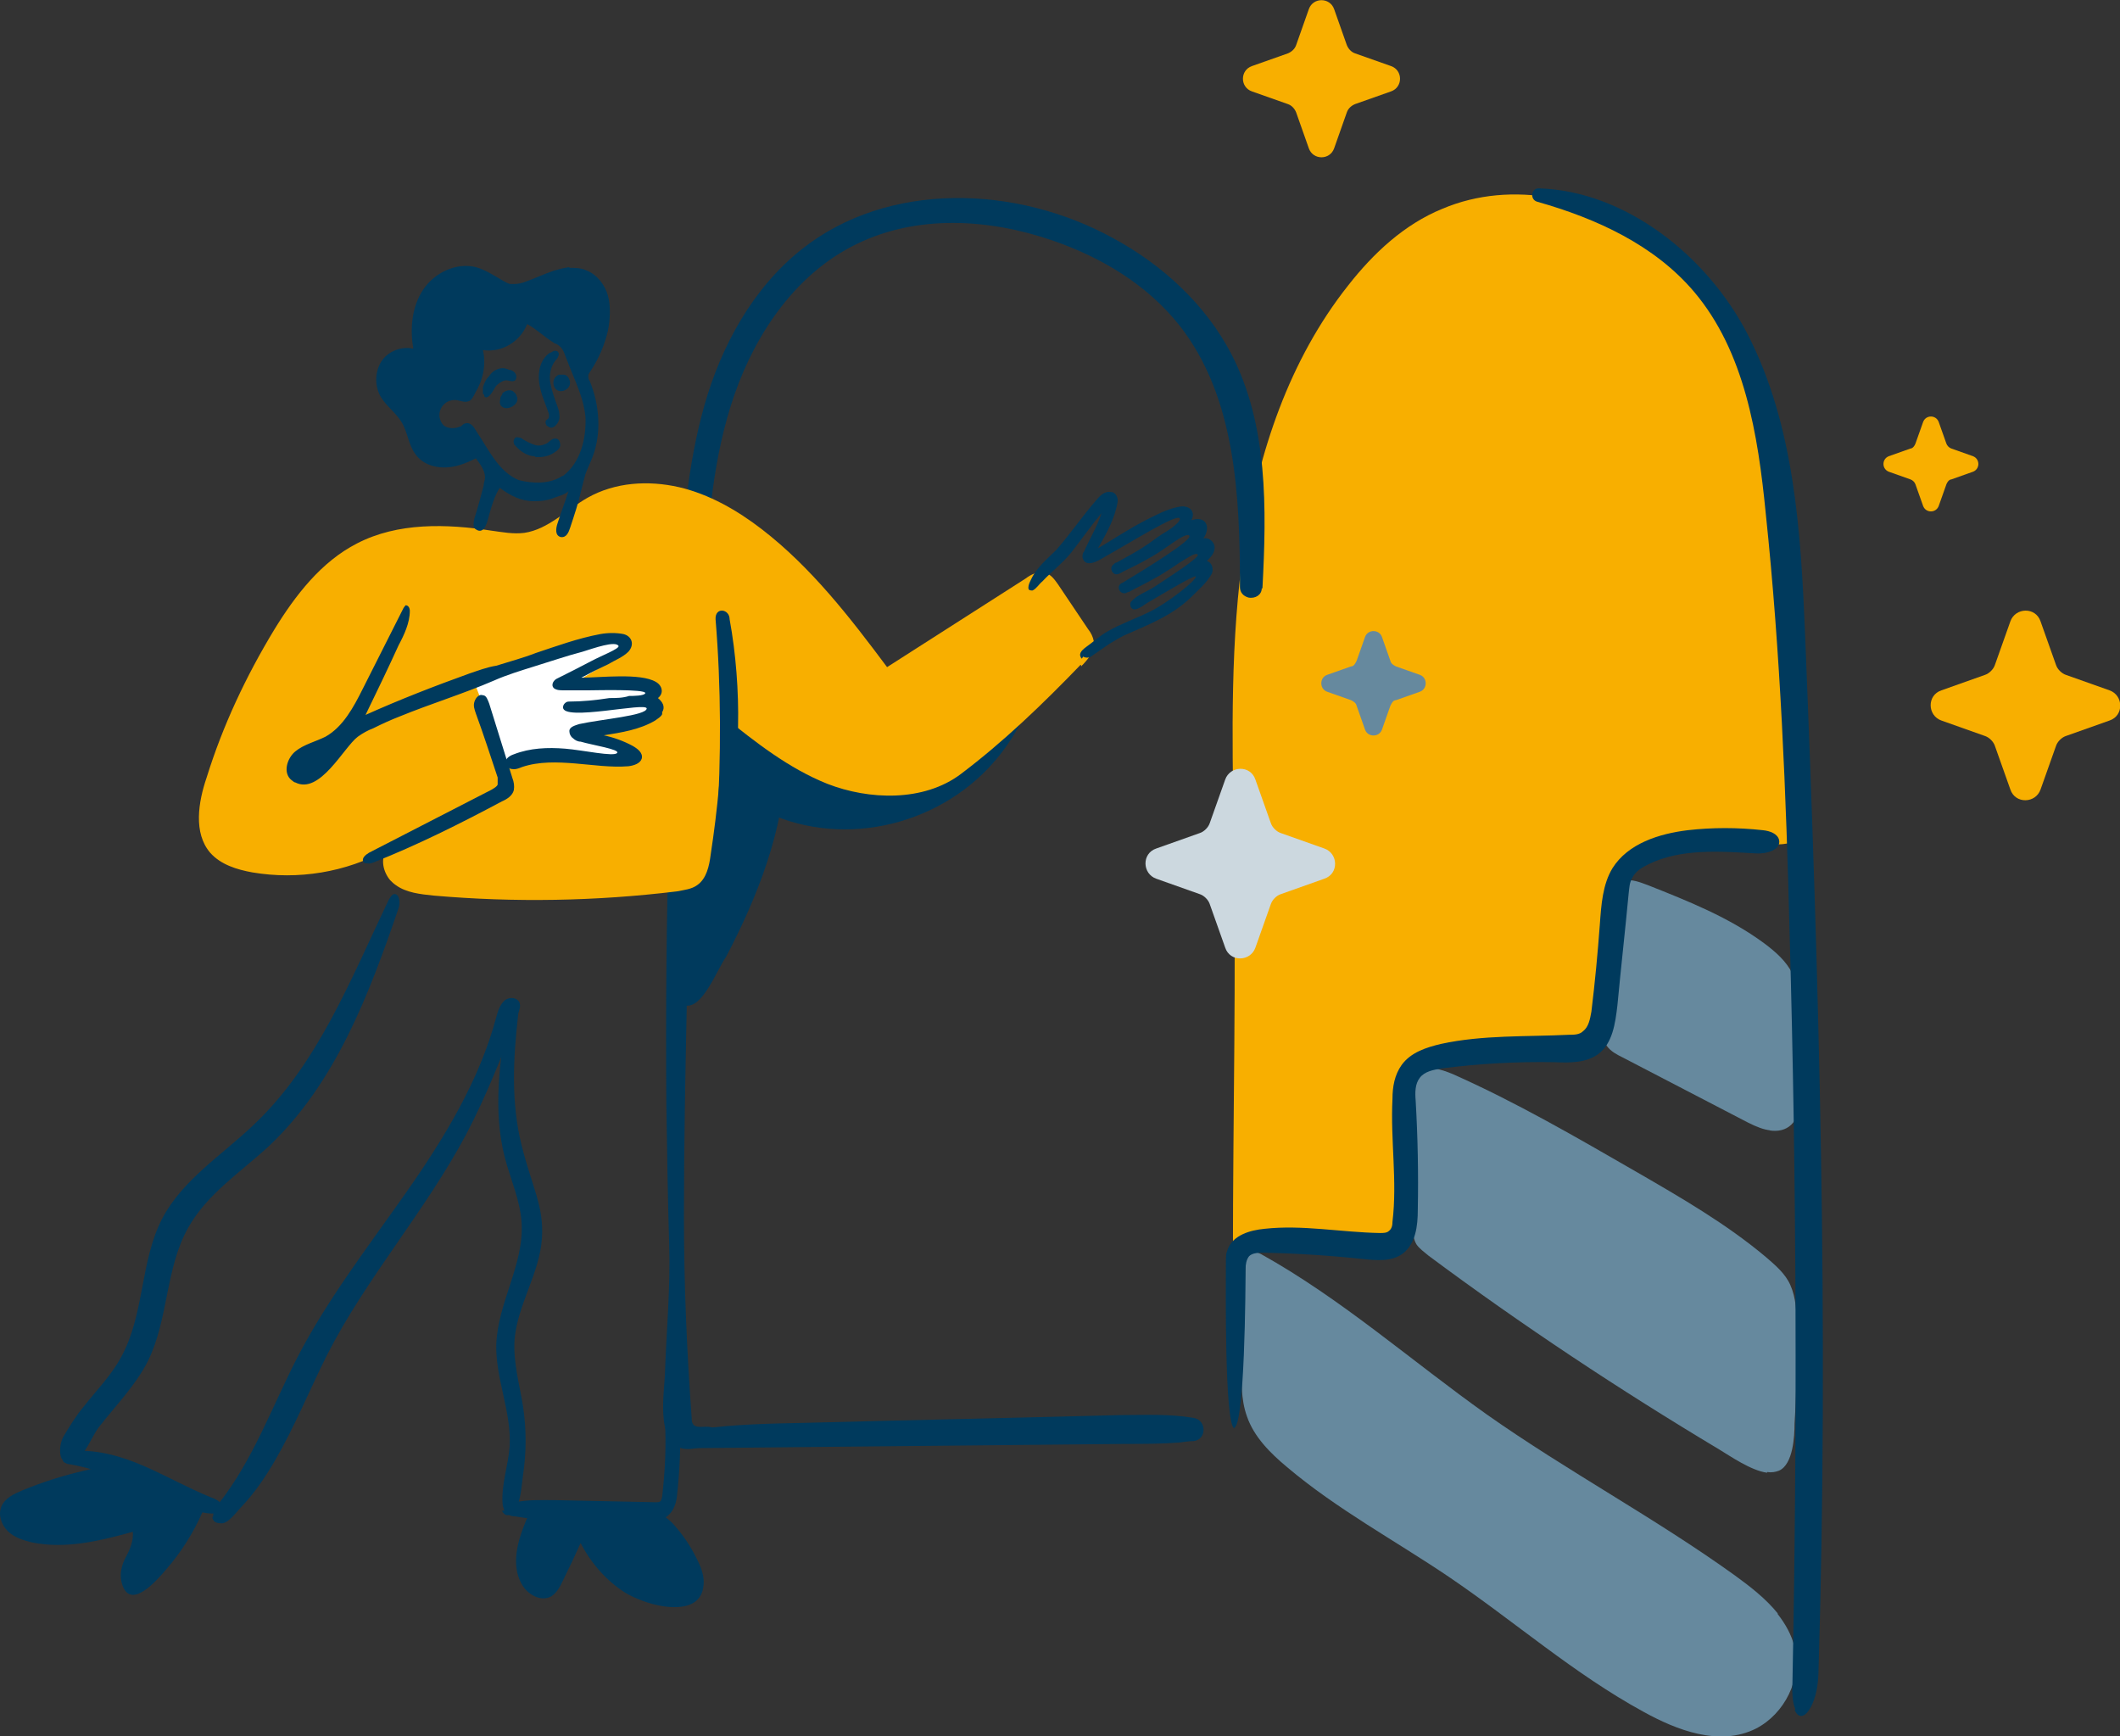 <?xml version="1.0" encoding="UTF-8"?>
<svg id="brxe-148022" xmlns="http://www.w3.org/2000/svg" version="1.1" viewBox="0 0 301.6 247">
  <rect x="0" y="0" width="301.6" height="247" fill="#333333" stroke="none"/>
  <!-- Generator: Adobe Illustrator 29.0.0, SVG Export Plug-In . SVG Version: 2.1.0 Build 186)  -->
  <defs>
    <style>
      .st0 {
        fill: #f8af00;
      }

      .st1 {
        fill: #fff;
      }

      .st2 {
        fill: #ccd8df;
      }

      .st3 {
        fill: #66899e;
      }

      .st4 {
        fill: #003a5d;
      }
    </style>
  </defs>
  <g id="Layer_1">
    <path class="st0" d="M175.4,179c0-20.9.5-40.1.1-61-.2-13.5-.5-27,1.5-40.3s6.4-26.5,14.8-37.1c3.6-4.6,8-8.7,13.4-10.9,9.9-4.2,21.8-1.6,30.3,5s13.8,16.6,16.7,27c2.9,10.4,3.5,21.2,4.1,31.9.5,8.5-.4,17.4,0,25.9-5,1.7-8.7-.6-13.9.3-4.4.7-10,1.3-11.6,5.4-1.6,4.1-.7,6.8-1.1,11.2-.1,1.4-1.7,7.7-2.4,8.9-2.3,4.5-6.6,2.6-11.7,3.2-6.1.7-10.5.2-14.1,4.1-4.2,4.5-.8,15.9-3,22.9-5.1,3.3-15.6-1.8-20.6,1.7-2.8,2-2.4,8.2-2.4,1.9h-.1q0-.1,0,0Z"/>
    <path class="st3" d="M251.9,160.8c-1-.1-2-.5-3.2-1.1-6-3.1-11.9-6.2-17.9-9.3-.8-.4-1.6-.8-2.2-1.6-.7-1-.9-2.2-1-3.4-.3-4.8-.3-9.7.2-14.5.2-2.3,1-5.1,3.2-5.6,1.1-.3,2.3.2,3.4.6,5.8,2.3,11.6,4.6,16.6,8.3,1.6,1.2,3.1,2.5,4,4.3,1,2,1.1,4.4,1.1,6.7v10.9c0,3.7-1.9,5.1-4.4,4.7h.2,0Z"/>
    <path class="st3" d="M251.4,209.5c-2.3-.3-5.3-2.4-6.8-3.3-14.2-8.5-28.1-17.7-41.4-27.6-.6-.5-1.3-1-1.7-1.6-.4-.7-.5-1.6-.6-2.4-.6-5.8-.9-11.6-1-17.4,0-1.7.1-3.7,1.5-4.7,1.5-1.1,3.6-.4,5.3.3,9,4,17.6,9,26.1,13.9,6.4,3.7,12.8,7.4,18.4,12.1,1.4,1.2,2.8,2.4,3.5,4,.8,1.8.9,3.8.9,5.8,0,4.7,0,9.3-.3,13.9,0,1.8-.2,5.8-2.2,6.7-.5.2-1.1.3-1.7.2h0Z"/>
    <path class="st3" d="M252.9,229.6c1.1,1.4,2,3,2.4,4.7,1.1,4.5-1.4,9.5-5.5,11.6-5.2,2.6-11.3.2-16-2.4-9.9-5.4-18.4-12.9-27.7-19.2-7.7-5.2-15.9-9.6-23-15.6-2.4-2-4.7-4.3-5.7-7.2-.9-2.5-.8-5.2-.7-7.9.2-4.7.3-9.5.5-14.2,0-.3,0-.7.2-1,.5-.6,1.4-.3,2,0,11.5,6.4,21.4,15.2,32.1,22.8,11.5,8.1,23.9,14.7,35.3,22.9,2.2,1.6,4.4,3.3,6.1,5.4h0Z"/>
    <path class="st4" d="M175.6,203.2c-1.4-.6-1.2-20.3-1.2-22.7s0-2,.3-2.9c.8-1.9,3.1-2.6,5.2-2.8,5.4-.6,10.9.5,16.4.6.5,0,1,0,1.3-.3.4-.3.5-.8.5-1.3.7-5.8-.3-11.6,0-17.5,0-1.7.3-3.4,1.3-4.8,1.3-1.8,3.5-2.5,5.6-3,6-1.3,12.1-1,18.2-1.3.7,0,1.5,0,2-.5.8-.6,1-1.7,1.2-2.8.5-4.1.9-8.3,1.2-12.4.2-2.8.4-5.7,1.8-8,2.2-3.5,6.6-4.9,10.7-5.4,3.5-.4,7.1-.4,10.7,0,1,.1,2.1.5,2.3,1.4.3,1.4-1.8,2-3.3,1.9-5.2-.3-10.6-.7-15.2,1.5-1,.5-1.9,1-2.4,2-.4.7-.4,1.4-.5,2.2-.5,5.3-1.1,10.6-1.6,15.9-.3,2.6-.7,5.5-2.8,7-1.7,1.2-4,1.2-6.1,1.1-5.4-.1-10.8.2-16.2.9-1.1.2-2.3.4-3,1.3-.7.9-.7,2.1-.6,3.3.3,5.2.4,10.3.3,15.5,0,2.3-.3,4.8-2.1,6.2-1.6,1.2-3.7,1-5.7.8-4.7-.5-9.4-.8-14.1-.9-.7,0-1.6,0-2.1.5-.4.5-.5,1.2-.5,1.8,0,2.3-.1,22.9-1.7,22.6h.1q0,.1,0,0Z"/>
    <path class="st4" d="M255.4,243.1c-.3-.7-.5-1.9-.4-3.7.7-35.5.6-71-.4-106.5-.5-20-1.3-40-3.4-59.9-1.1-11.2-3-23-10.2-31.5-5.6-6.6-13.8-10.4-22.3-12.8-1.1-.3-.9-2,.3-1.9,12.2.4,23.8,9.5,29.6,20.7,6.7,13,7.6,28.2,8.2,42.8,2,49.2,3.4,98.5,1.9,147.7-.1,4.7-2.4,7.7-3.4,5.2h.1q0-.1,0-.1Z"/>
    <path class="st4" d="M9,207.8c-.7-.7-.5-2.5,0-3.4.9-1.5,1.8-3,2.9-4.3,1.8-2.3,3.9-4.4,5.3-7,3.4-6.1,2.7-13.7,5.9-19.8,2.9-5.5,8.5-9,13-13.3,9.1-8.6,13.8-20.7,19.2-32,.2-.3.4-.7.7-.8.8-.2,1,1.2.7,2-4.2,12.3-9,24.9-18.4,33.8-4,3.7-8.8,6.8-11.5,11.6-3.3,5.8-2.8,13.1-5.8,19.1-1.8,3.5-4.6,6.3-7,9.4-.9,1.2-2,4.1-3.4,4.8-.8.4-1.3.3-1.6,0h0q0-.1,0-.1Z"/>
    <path class="st4" d="M30.1,215.3c-.9,0-1.9-.3-2.2-.4-1.9-.4-3.7-1.1-5.5-1.8-2.1-.9-4-2-6.1-2.9-2-.9-4.2-1.5-6.3-1.9-.4,0-.8-.2-1-.5-.2-.4,0-.9.3-1.1s.8-.3,1.2-.3c3.5-.2,6.9.8,10.1,2.2,3.2,1.4,6.2,3.1,9.4,4.4.6.2,1.2.5,1.5,1,.7,1.2-.2,1.4-1.3,1.3h-.1Z"/>
    <path class="st4" d="M30.3,215.8c0-.6.4-1.4.8-1.9,4.9-6.2,7.6-13.8,11.2-20.8,4.3-8.3,10.1-15.8,15.5-23.5s10.4-15.9,12.8-24.9c.2-.8.5-1.7,1.1-2.3s1.8-.6,2.2.2c.2.5,0,1.1-.2,1.6-2.2,5.8-4.5,11.7-7.4,17.2-5.8,10.9-14.2,20.4-19.8,31.4-2.5,5-4.6,10.2-7.4,15-1.4,2.4-2.9,4.6-4.8,6.6-.6.6-1.7,2.2-2.7,2.3-1,0-1.3-.3-1.4-.9h.1Z"/>
    <path class="st4" d="M71.7,214.8c0-.2-.2-.5-.2-.9-.2-2.7.8-5.4,1-8.1.3-4.9-2-9.6-1.9-14.5.2-6,4-11.5,3.6-17.4-.2-3.2-1.6-6.2-2.4-9.3-1.7-6.7-.7-13.7.4-20.4,0-.6.4-1.3.9-1.2.6,0,.7.9.6,1.5-.7,6.1-1,12.4.5,18.4s3.2,8.7,2.9,13.2c-.3,5-3.5,9.5-3.9,14.5-.2,3.2.7,6.3,1.2,9.4.5,3.3.5,6.6,0,9.9-.2,1.3-.3,3.9-1.2,5-.7.9-1.4.8-1.8,0h.3q0-.1,0,0Z"/>
    <path class="st4" d="M82.7,216.6c-3.2-.1-6.4-.4-9.5-.9-.5,0-1.1-.2-1.2-.8s.6-1.1,1.3-1.2c1.9-.4,3.8-.3,5.8-.3,4.7.1,9.4.2,14.2.3.2,0,.4,0,.6-.1.2-.1.2-.4.3-.7.4-3.5.6-7.1.4-10.7,0-.5,0-1,.2-1.4s.7-.8,1.2-.6.7.9.7,1.5c.2,3.7,0,7.5-.4,11.2-.6,4.7-5.2,3.7-8.9,3.7h-4.7Z"/>
    <path class="st4" d="M98,103.5c1.3-9.9,13.9-1.4,13.8,4.9-.3,9.7-4,19.1-8.5,27.7-1.3,1.8-3.4,7.6-5.9,6.9-4-1.8-1.4-15.6-1.5-19.7.6-6.6,1-13.3,2.1-19.8h0Z"/>
    <path class="st4" d="M141.4,108.4c-8.1,9.3-22.2,12.5-33.5,6.6-.6-.3-1.3-.8-1.2-1.5,0-.8,3.3-3.4,4-4.4.9-1.3,2.9-1.1,4.5-.8,8.8,1.4,17.4-2.7,25.2-7,.8-.4,1.6-.9,2.5-1s1.9.4,2.2,1.2c.3.8,0,1.7-.5,2.4-.9,1.6-2,3.1-3.1,4.4h-.1q0,0,0,0Z"/>
    <path class="st4" d="M28.2,213.5h0c.2.2.5.4.6.7,0,.3,0,.6,0,.9-1.3,3-3.1,5.8-5.2,8.2-1.2,1.4-5.2,6.1-6.3,1.8-.3-1.2,0-2.5.6-3.6s1.1-2.3,1-3.6c-4.7,1.3-9.6,2.5-14.4,1.5-1.2-.3-2.5-.7-3.4-1.6s-1.4-2.3-.9-3.5,1.8-1.8,3-2.3c2.9-1.2,5.8-2.1,8.8-2.8,2.4-.6,4.9-1,7.3-.4,2,.5,3.9,1.6,5.7,2.7,1.1.7,2.2,1.4,3.3,2.1h0q0-.1,0,0Z"/>
    <path class="st4" d="M94.4,228.5c-2.1-.3-4.2-1.2-5.4-1.9-2.7-1.7-4.9-4.2-6.4-7.1-.8,1.8-1.6,3.5-2.5,5.3-.4.9-.9,1.8-1.7,2.3-1.5.8-3.4-.3-4.2-1.8-1.5-2.7-.6-6,.6-8.9.2-.5.4-.9.8-1.2s.9-.4,1.4-.4c4.3-.5,8.7-.3,13.1-.2,1.2,0,2.4.1,3.5.6s2,1.3,2.7,2.2c1.2,1.4,2.2,3,3,4.7.5,1,.9,2.2.8,3.3-.2,3-2.9,3.5-5.7,3.1h0Z"/>
    <path class="st4" d="M97.4,205.7s-.2-.2-.2-.3c-.3-.5,0-1.2.5-1.6s1.1-.5,1.7-.5c5.1-.7,10.2-.8,15.3-.9,14.9-.4,29.7-.7,44.6-1.1,3.5,0,7-.2,10.5.4,1.9.3,1.9,3.1,0,3.3-.6,0-1.3.1-2,.2-2.5.2-5.1.2-7.7.2-20.3.2-40.7.4-61,.6-.6,0-1.2,0-1.6-.4h-.1Z"/>
    <path class="st4" d="M179.5,83.7c0,.9-.9,1.5-1.9,1.3h0c-.7-.2-1.2-.7-1.2-1.5,0-13-.6-27-8.6-37.2-4.6-5.8-11.1-9.7-18.1-12.1-9-3.1-19.2-3.7-27.8.5-8.5,4.1-14.3,12.5-17.4,21.4-3.1,8.9-3.8,18.4-4.3,27.9-1.2,19.7-2,39.3-2.5,59-.2,9.9-.4,19.9-.4,29.8s.4,19.3,1.1,28.9c0,.3,0,.6.2.9.6.8,2.1,0,2.9.6.6.4.4,1.4,0,1.9s-1.2.7-1.9.8c-1,.2-2.1.4-3,0-3.2-1.4-2.1-7.8-2-10.5.2-6.1.8-12.2.6-18.4-.2-6.6-.3-13.3-.4-19.9-.1-13.3,0-26.6.4-39.8.3-11.1.8-22.3,1.4-33.4.5-8.8,1.2-17.7,3.6-26.2,2.4-8.5,6.9-16.7,13.8-22.2,12.3-9.8,30.6-9.2,44.4-1.6,7,3.8,13.1,9.4,16.8,16.5,5.2,10.1,5,21.9,4.4,33.3h-.1Z"/>
    <path class="st0" d="M153.7,94.6c-5.3,5.5-10.9,10.9-17,15.5-5.3,4-13.1,3.7-19,1.4-5.5-2.2-10.2-5.9-14.8-9.6-.2,6.6-.8,13.2-1.8,19.7-.2,1.6-.6,3.4-1.9,4.3-.8.6-1.9.7-2.9.9-11.5,1.4-23.1,1.6-34.6.6-1.9-.2-3.9-.4-5.4-1.5-.3-.2-.5-.4-.8-.7-1-1.2-1.4-3-.5-4.3-5.8,3.2-12.6,4.3-19.1,3.2-2.2-.4-4.5-1.1-6-2.8-2.4-2.8-1.7-7.2-.5-10.7,2.3-7.4,5.6-14.4,9.6-21,3-4.9,6.7-9.7,11.8-12.3,5.8-3,12.7-2.8,19.2-1.8,1.5.2,3,.5,4.6.3,3.4-.5,6-3.3,9-5,3.9-2.2,8.6-2.5,13-1.5,4.3,1,8.3,3.3,11.8,6,7,5.4,12.5,12.5,17.8,19.6,6.6-4.2,13.1-8.4,19.7-12.6.8-.6,1.8-1.1,2.8-.8.8.2,1.3.9,1.8,1.6,1.4,2.1,2.9,4.3,4.3,6.4.4.5.7,1.1.8,1.7.2,1.4-.8,2.6-1.8,3.6h0v-.2Z"/>
    <path class="st4" d="M102,117.4c.6-9.8.6-19.6-.2-29.3-.1-1.8,2-1.5,2,0,.9,4.9,1.3,10.3,1.2,15.1,0,4.8-.7,9.5-1,14.3,0,1.3-2.1,1.1-2-.2Z"/>
    <path class="st4" d="M68.9,56.2l-.2-.2c0-.3,0-.6,0-.9.2-.6.4-1.1.8-1.5.3-.4.6-.8,1.1-1,.6-.3,1.2-.3,1.8,0,.3,0,.7.2.9.5s.2.7,0,1c-.4.3-.9,0-1.3,0s-1.1.4-1.5.9c-.2.3-1,2-1.6,1.4h0s0,0,0-.1Z"/>
    <path class="st4" d="M77.8,60.6h0c-.2-.3-.3-.7,0-.9s.2-.2.3-.4v-.4c-.5-1.5-1.2-2.9-1.4-4.5s.2-3.3,1.5-4.2c.2,0,.5-.3.7-.3s.5,0,.6.4c0,.4-.2.7-.5,1-.7.9-.9,2.1-.7,3.2s.6,2.2,1,3.3c.2.5.3,1,.3,1.6s-.9,2-1.7,1.2c0,0,0,0-.1,0Z"/>
    <path class="st4" d="M76.1,64.9c-.9,0-1.8-.5-2.5-1.2s-.4-.5-.5-.7,0-.6.3-.8c.3,0,.7,0,1,.3.5.3,1.1.6,1.7.8s1.3,0,1.8-.3c.4-.3.7-.7,1.2-.6.4,0,.6.5.6.9s-.3.7-.6.9c-.9.7-1.9.9-3,.8h0Z"/>
    <path class="st4" d="M73.5,56.4c0-.3-.3-.6-.6-.8-.5-.2-1,0-1.4.3,0,.2-.2.4-.3.6,0,.3-.2.7,0,1.1.6,1,2.3.2,2.4-.7v-.4h0Z"/>
    <path class="st4" d="M81,38.1c.8,0,1.7,0,2.5.4,1.5.6,2.6,2.1,3,3.6s.3,3.3,0,4.9c-.5,2.1-1.3,4-2.5,5.8-.1.2-.3.4-.3.6,0,.3,0,.6.2.8,1.4,3.4,1.7,7.4.4,10.8-.3.8-.7,1.6-1,2.4-.2.7-.4,1.5-.6,2.3-.4,1.8-1,3.6-1.6,5.4-.2.6-.5,1.4-1.3,1.3-.9-.2-.7-1.3-.5-1.9.5-1.6,1.1-3.1,1.6-4.7-.2.5-1.9.9-2.3,1.1-.8.3-1.7.4-2.6.4-1.9,0-3.4-.8-4.9-1.9-.7,1-1.2,2.7-1.5,3.8-.2.7-.6,3-1.9,2.1-.5-.3-.3-1.1-.2-1.6.5-1.5.9-3.1,1.3-4.6,0-.4.2-.8.2-1.2,0-1-.7-1.9-1.3-2.7-1.4.7-2.9,1.3-4.5,1.3s-3.2-.6-4.1-1.9c-1-1.3-1.1-3.2-2-4.6-.8-1.3-2.1-2.2-2.9-3.5-.9-1.5-.9-3.5,0-5s2.9-2.3,4.6-1.9c-.5-2.9-.2-6,1.4-8.4s4.7-3.9,7.5-3.2c1.4.4,2.6,1.2,3.8,1.9.4.2.8.5,1.2.5.6,0,1.1,0,1.7-.2,1.5-.5,2.9-1.2,4.4-1.7.7-.2,1.4-.4,2.2-.5h0q0,0,0,0ZM80.1,67.7c2.5-1.9,3.3-5.3,3.2-8.3-.2-2.4-1.2-4.6-2.1-6.8-.3-.8-.6-1.5-.9-2.3-.2-.6-.6-1.1-1.2-1.4,0,0-.2,0-.4-.2-1.3-.8-2.4-1.9-3.7-2.6-1,2.5-3.6,4.1-6.3,3.7.5,2.1,0,4.3-1.1,6.1-.2.4-.5,1.1-1,1.2-.6.2-1.3-.2-1.9-.2-1.9,0-2.9,2.2-1.6,3.6.6.5,1.6.5,2.3.2.2,0,.4-.3.6-.4.9-.4,1.4.4,1.8,1.1,1.7,2.5,3.1,5.7,6,6.9,2,.5,4.4.6,6.2-.6h0Z"/>
    <path class="st4" d="M80.2,53.3c.4,0,.7.4.8.7.6,1.4-1.7,2.4-2.2.9-.2-.6,0-1.3.7-1.6.2,0,.5,0,.8,0h-.1Z"/>
    <path class="st4" d="M153.9,93.7c-.8-.9.6-1.6,1.2-2.1.8-.6,1.6-1.3,2.5-1.8,1.9-1.1,4-1.8,6-2.8,2.5-1.2,6.8-4.6,6.5-5-.2-.2-4.4,2.3-6.6,3.6-.6.3-1.8,1.4-2.4,1-.3-.2-.4-.7-.2-1,.9-1,2.2-1.4,3.3-2.1,2.1-1.4,6.5-4.2,6.2-4.6s-1.5.5-2.2.9-1.3.9-2,1.3c-1.8,1.2-3.7,2.1-5.6,3.1-.2,0-.4.2-.6.2-.9,0-1.2-1.2-.3-1.5,3.3-2,10-6.1,9.5-6.7s-3.4,1.9-5.2,2.9c-1.2.7-2.5,1.4-3.8,2-.5.2-.9.6-1.4.6s-1-.8-.5-1.3.4-.3.6-.4c1.4-.8,2.8-1.5,4.1-2.4.8-.5,1.5-1.1,2.3-1.6.5-.3,1-.6,1.4-.9s1.4-1.1,1.1-1.4c-.6-.5-6.7,3.3-9.9,5.1-1,.5-3.4,2.4-3.9.5,0-.3,0-.6.2-.8.8-1.8,1.9-3.6,2.5-5.5-1.5,1.8-2.8,3.7-4.3,5.6-1.2,1.5-2.8,2.7-4.1,4.1-.5.4-.8,1-1.4,1.3-.3,0-.6,0-.6-.4s.2-.8.4-1.2c.8-1.7,2.3-2.9,3.6-4.2,2-2.3,3.7-4.8,5.7-7.1.5-.6,1.2-1.3,2.1-1.1.6,0,1,.8.9,1.4-.4,2.4-1.6,4.5-2.8,6.6,2.2-1.3,4.3-2.7,6.6-3.9,1.6-.8,3.2-1.7,4.9-2,1.3-.3,2.5.5,1.8,1.9,2.1-.7,2.8,1,1.7,2.6.8-.2,1.6.5,1.6,1.3s-.6,1.4-1.1,1.9c.7.2,1,1.1.7,1.8-.7,1.3-1.9,2.3-3,3.4-2.7,2.6-6.1,3.9-9.5,5.4-.8.4-1.4.8-2.1,1.2-.9.6-1.7,1.2-2.6,1.8-.3.2-.8.2-1.1,0h0l-.2.3h0Z"/>
    <path class="st2" d="M174.3,134.8l-2.2-6.2c-.2-.6-.8-1.2-1.4-1.4l-6.2-2.2c-2-.7-2.1-3.6,0-4.3l6.2-2.2c.6-.2,1.2-.8,1.4-1.4l2.2-6.2c.7-2,3.6-2.1,4.3,0l2.2,6.2c.2.6.8,1.2,1.4,1.4l6.2,2.2c2,.7,2.1,3.6,0,4.3l-6.2,2.2c-.6.2-1.2.8-1.4,1.4l-2.2,6.2c-.7,2-3.6,2.1-4.3,0h0Z"/>
    <path class="st3" d="M194.2,103.8l-1.2-3.4c-.1-.4-.4-.6-.8-.8l-3.4-1.2c-1.1-.4-1.1-2,0-2.4l3.4-1.2c.4,0,.6-.4.8-.8l1.2-3.4c.4-1.1,2-1.1,2.4,0l1.2,3.4c.1.4.4.6.8.8l3.4,1.2c1.1.4,1.1,2,0,2.4l-3.4,1.2c-.4,0-.6.4-.8.8l-1.2,3.4c-.4,1.1-2,1.1-2.4,0Z"/>
    <path class="st0" d="M286,112.3l-2.2-6.2c-.2-.6-.8-1.2-1.4-1.4l-6.2-2.2c-2-.7-2.1-3.6,0-4.3l6.2-2.2c.6-.2,1.2-.8,1.4-1.4l2.2-6.2c.7-2,3.6-2.1,4.3,0l2.2,6.2c.2.6.8,1.2,1.4,1.4l6.2,2.2c2,.7,2.1,3.6,0,4.3l-6.2,2.2c-.6.2-1.2.8-1.4,1.4l-2.2,6.2c-.7,2-3.6,2.1-4.3,0Z"/>
    <path class="st0" d="M273.6,72l-1.1-3.1c-.1-.3-.4-.6-.7-.7l-3.1-1.1c-1-.4-1-1.8,0-2.2l3.1-1.1c.3,0,.6-.4.7-.7l1.1-3.1c.4-1,1.8-1,2.2,0l1.1,3.1c.1.3.4.6.7.7l3.1,1.1c1,.4,1,1.8,0,2.2l-3.1,1.1c-.3,0-.6.4-.7.7l-1.1,3.1c-.4,1-1.8,1-2.2,0h0Z"/>
    <path class="st0" d="M186.2,21.1l-1.8-5.1c-.2-.5-.6-1-1.2-1.2l-5.1-1.8c-1.7-.6-1.7-3,0-3.6l5.1-1.8c.5-.2,1-.6,1.2-1.2l1.8-5.1c.6-1.7,3-1.7,3.6,0l1.8,5.1c.2.5.6,1,1.2,1.2l5.1,1.8c1.7.6,1.7,3,0,3.6l-5.1,1.8c-.5.2-1,.6-1.2,1.2l-1.8,5.1c-.6,1.7-3,1.7-3.6,0Z"/>
    <path class="st1" d="M67.3,96.6l4.7,12.2s4.1-1.8,7.6-1.4c3.5.4,10.1,1.4,10.3.5s-6.4-2.8-6.3-3.3,10-2.4,9.8-3.2-1-1.4-.6-2,.2-1.8-.4-1.9-10.8.3-11,0,8.1-4.6,7.8-5.6-3.4-.8-3.4-.8l-18.3,5.5s-.2,0-.2,0Z"/>
    <path class="st4" d="M52,122.8c0,0-.2,0-.3-.2-.3-.5.3-1,.8-1.3,5.8-3,11.7-6,17.5-9,.3-.2.7-.4.8-.7,0-.3,0-.7,0-1-1-3-2-6.1-3.1-9.1-.2-.6-.4-1.1-.2-1.7s.7-1.1,1.2-.9c.5,0,.7.7.9,1.2,1.1,3.5,2.2,7.1,3.3,10.6.2.5.3,1.1.2,1.7-.2.8-1,1.3-1.7,1.6-6,3.2-12,6.2-18.3,8.7-.3.1-.6.2-.9.1h-.2Z"/>
    <path class="st4" d="M94.2,101.6c-.2.4-.6.6-1,.9-2.2,1.3-4.8,1.7-7.3,2.1,1.4.3,2.8.8,4.1,1.5.7.4,1.5,1,1.3,1.8-.2.7-1.1,1-1.9,1.1-2.5.2-5.1-.2-7.6-.4-2.5-.2-5.1-.3-7.5.5-.5.2-1,.4-1.4.3-.4,0-.8-.3-1-.6v-.3c0-.6.6-1,1.2-1.2,2.3-.9,4.8-1,7.3-.8s7,1.2,7.4.6c.4-.5-3.5-1.1-5.2-1.6-.4,0-.8-.2-1.1-.5-.3-.2-.5-.6-.5-1,0-.6.8-.8,1.4-1,3.2-.7,9.5-1.2,9.6-2.2s-12,1.9-11.9-.2c0-.4.4-.8.8-.8,1.9,0,3.9-.2,5.8-.5.9,0,1.9,0,2.8-.3.5,0,2.2,0,2.3-.4.1-.6-7.2-.4-8-.4h-3.6c-.5,0-1,0-1.4-.3-.5-.5,0-1.2.5-1.4,1.6-.8,3.2-1.6,4.9-2.5,1.3-.7,3.9-1.7,3.8-2.1-.4-.8-3.5.3-5.1.8-2.3.6-4.6,1.4-6.9,2.1-1.9.6-3.9,1.2-5.7,2-4.4,1.9-9,3.3-13.4,5.1-1.3.5-2.6,1.1-3.8,1.7-.8.3-1.5.7-2.2,1.2-2,1.5-5.4,8.3-8.9,6.5-.2,0-.3-.2-.5-.3-1.3-1-.7-3.1.5-4.1s2.9-1.4,4.3-2.1c2.5-1.4,4-4.2,5.3-6.8,1.9-3.8,3.9-7.7,5.8-11.5,0,0,.2-.3.3-.4.4,0,.6.4.6.8,0,1.7-.8,3.4-1.6,4.9-1.5,3.3-3.1,6.6-4.7,9.9,4.9-2.2,9.8-4.1,14.8-5.9,1.2-.4,2.5-.9,3.8-1.1,1.9-.6,3.8-1.1,5.6-1.8,3-1,6-2.1,9.2-2.7,1.1-.2,2.3-.2,3.3,0,1.2.3,1.6,1.5.7,2.5-.8.8-1.9,1.2-2.9,1.8-1.3.6-2.5,1.2-3.8,1.9,2.7,0,8.4-.7,10.6.6.9.5,1.2,1.6.3,2.3.6.5,1.1,1.2.6,2h0v.2h0Z"/>
  </g>
</svg>